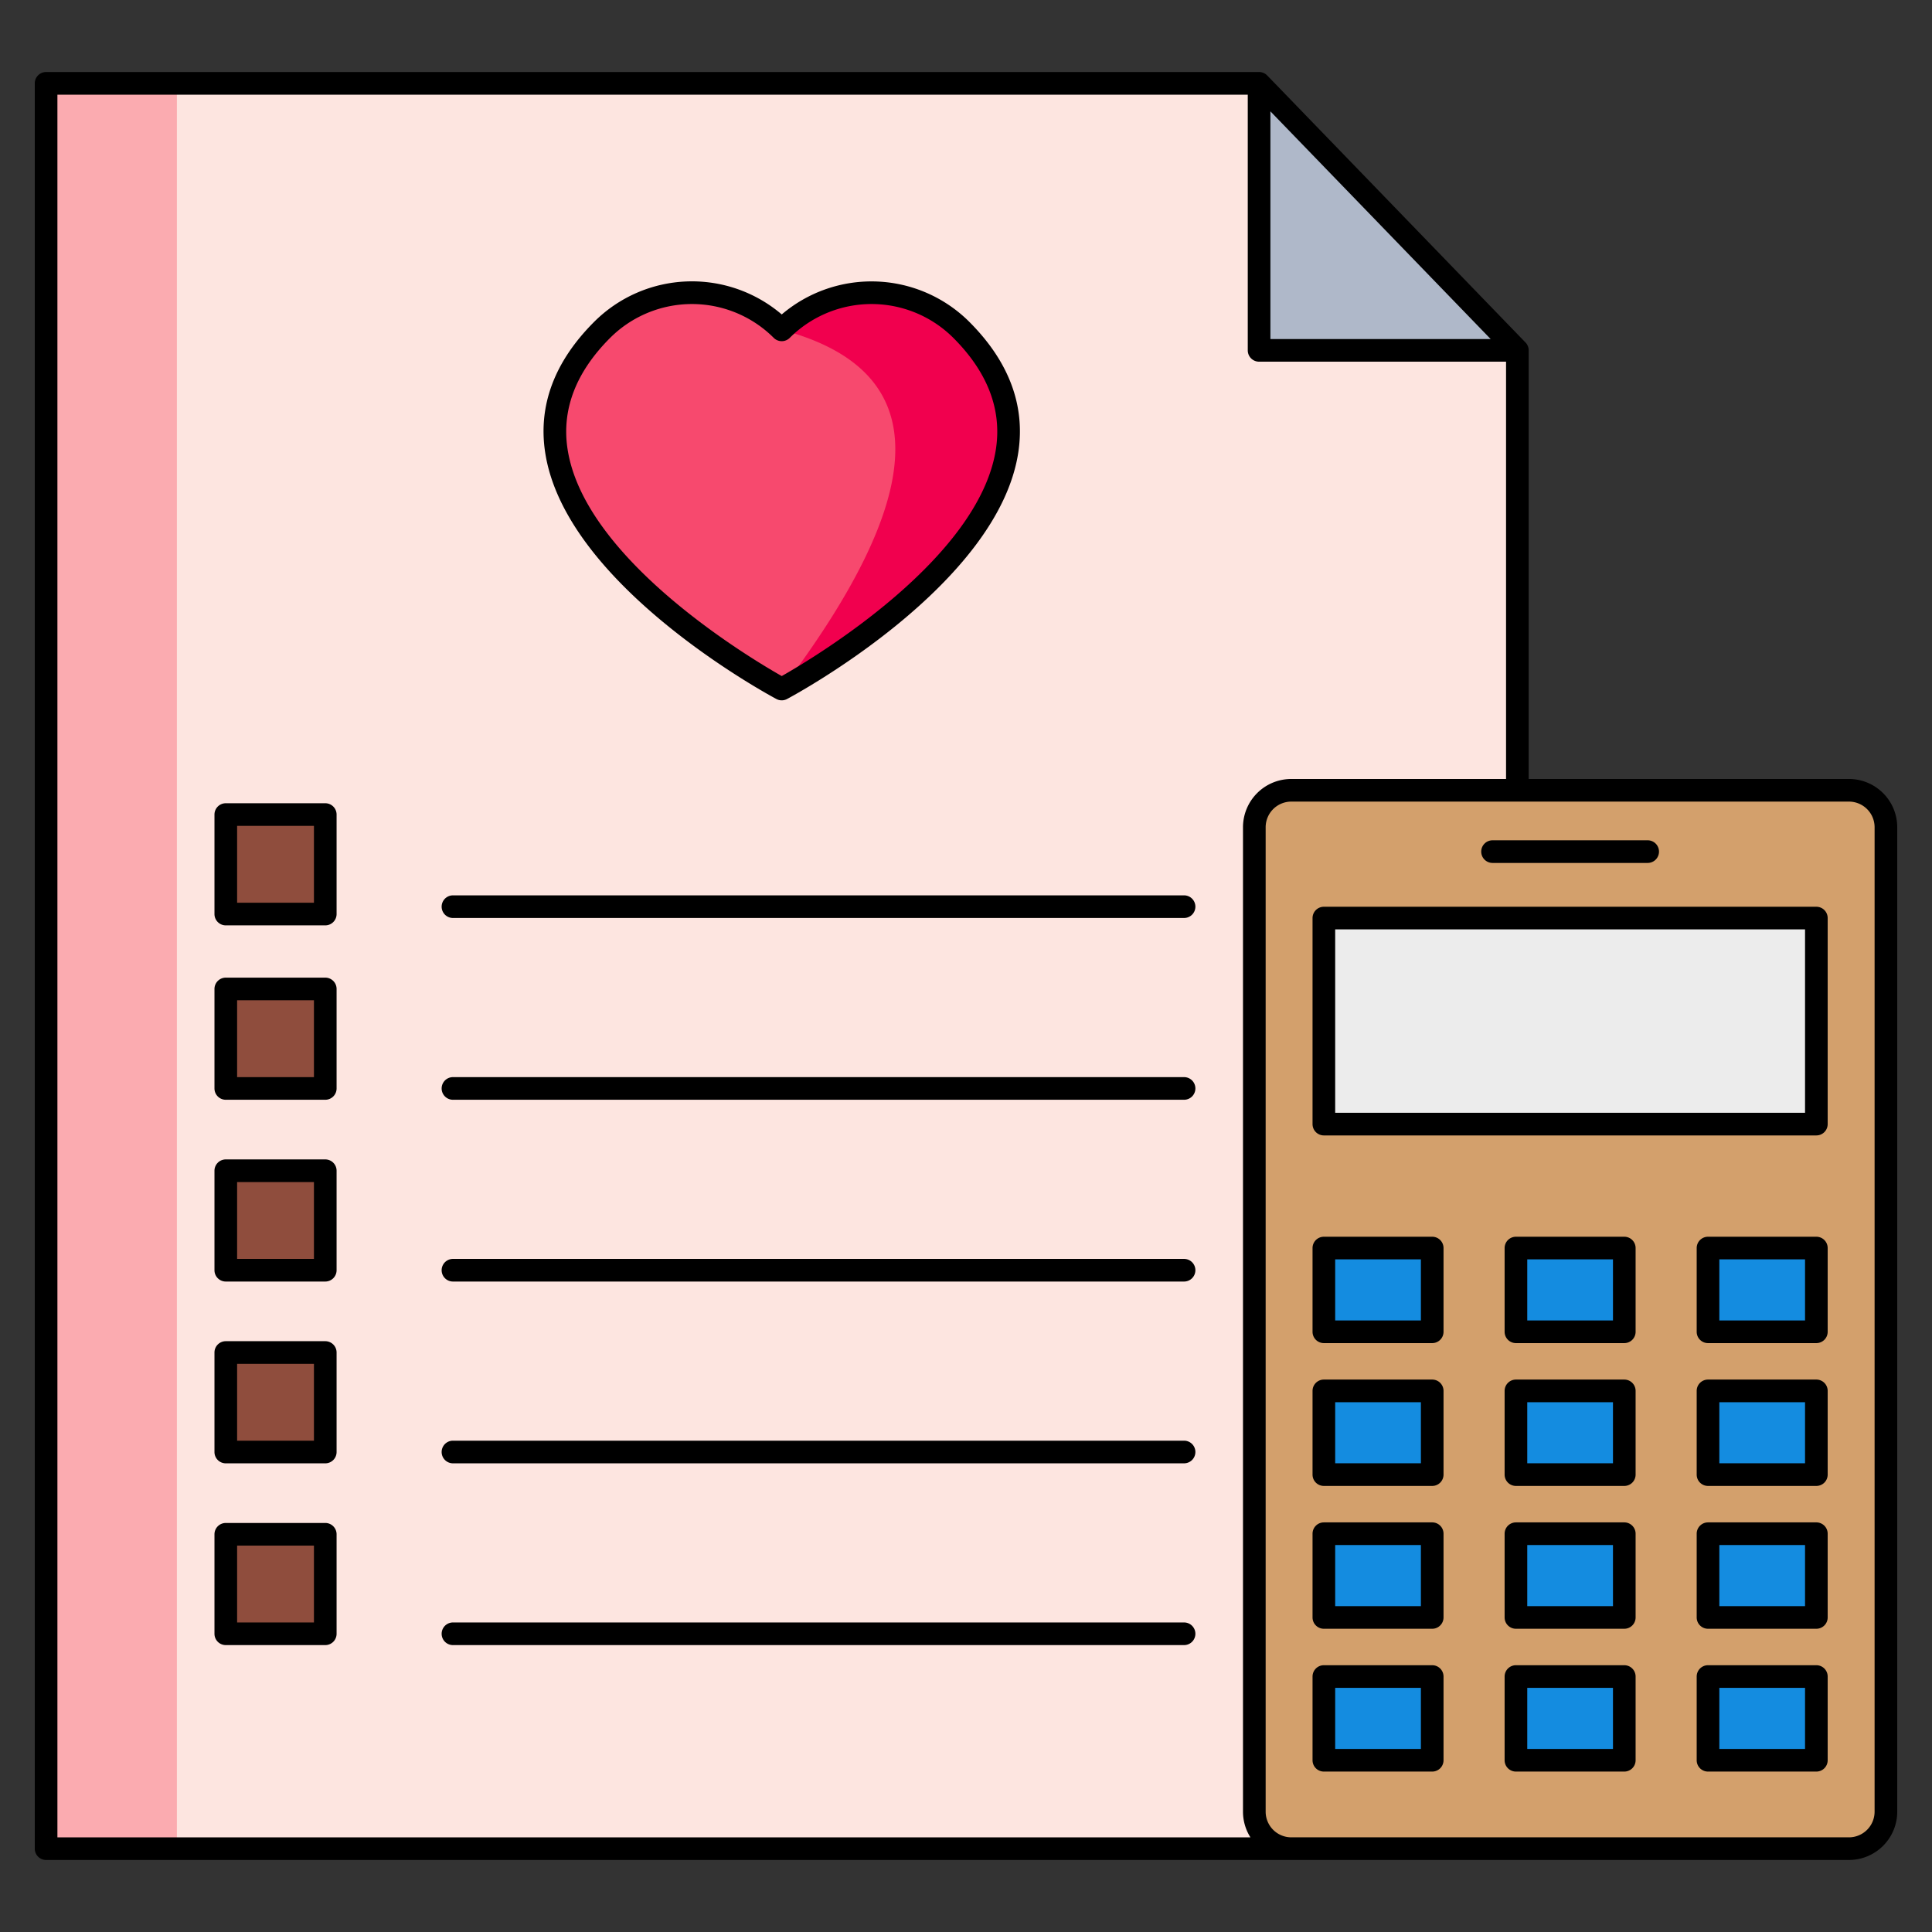 <?xml version="1.0" encoding="UTF-8"?> <svg xmlns="http://www.w3.org/2000/svg" height="512" viewBox="0 0 512 512" width="512"><rect x="0" y="0" width="512" height="512" fill="#333333" stroke="none"/><g id="Layer_1" data-name="Layer 1"><path d="m402.118 489.911h-389.904v-467.822h321.457l68.447 70.761z" fill="#fde5e0"></path><path d="m254.757 87.415a33.652 33.652 0 0 0 -47.591 0 33.651 33.651 0 0 0 -47.59 0c-45.519 45.52 47.59 95.181 47.59 95.181s93.11-49.661 47.591-95.181z" fill="#f7496e"></path><path d="m342.194 209.437h147.806a9.788 9.788 0 0 1 9.788 9.788v260.9a9.789 9.789 0 0 1 -9.788 9.786h-147.8a9.788 9.788 0 0 1 -9.788-9.788v-260.9a9.789 9.789 0 0 1 9.782-9.786z" fill="#d3a06c"></path><path d="m350.837 243.302h130.517v54.599h-130.517z" fill="#ececec"></path><g fill="#148ce0"><path d="m350.837 368.598h28.714v22.188h-28.714z"></path><path d="m401.739 368.598h28.714v22.188h-28.714z"></path><path d="m452.64 368.598h28.714v22.188h-28.714z"></path><path d="m350.837 330.748h28.714v22.188h-28.714z"></path><path d="m401.739 330.748h28.714v22.188h-28.714z"></path><path d="m452.64 330.748h28.714v22.188h-28.714z"></path><path d="m350.837 406.449h28.714v22.188h-28.714z"></path><path d="m401.739 406.449h28.714v22.188h-28.714z"></path><path d="m452.64 406.449h28.714v22.188h-28.714z"></path><path d="m350.837 444.299h28.714v22.188h-28.714z"></path><path d="m401.739 444.299h28.714v22.188h-28.714z"></path><path d="m452.64 444.299h28.714v22.188h-28.714z"></path></g><path d="m402.118 92.85h-68.447v-70.761z" fill="#afb8c9"></path><path d="m59.837 215.867h26.367v26.367h-26.367z" fill="#8f4d3d"></path><path d="m59.837 262.083h26.367v26.367h-26.367z" fill="#8f4d3d"></path><path d="m59.837 310.256h26.367v26.367h-26.367z" fill="#8f4d3d"></path><path d="m59.837 358.429h26.367v26.367h-26.367z" fill="#8f4d3d"></path><path d="m59.837 406.601h26.367v26.367h-26.367z" fill="#8f4d3d"></path><path d="m254.757 87.415a33.652 33.652 0 0 0 -47.591 0c42.856 11.363 37.312 45.724 0 95.181 0 .004 93.11-49.661 47.591-95.181z" fill="#f1004e"></path><path d="m12.214 22.089h34.661v467.822h-34.661z" fill="#fbabb0"></path><path d="m205.755 185.243a3 3 0 0 0 2.823 0c2.287-1.22 56.065-30.276 61.3-65.477 1.845-12.4-2.529-24-13-34.472a36.7 36.7 0 0 0 -49.711-1.963 36.656 36.656 0 0 0 -49.712 1.963c-10.474 10.473-14.849 22.071-13 34.472 5.234 35.201 59.013 64.257 61.3 65.477zm-44.055-95.707a30.687 30.687 0 0 1 43.348 0 3 3 0 0 0 4.243 0 30.687 30.687 0 0 1 43.348 0c9.053 9.054 12.859 18.925 11.311 29.34-4.344 29.236-48.287 55.47-56.78 60.287-8.494-4.817-52.438-31.051-56.782-60.287-1.55-10.415 2.256-20.286 11.312-29.34zm328.3 116.901h-84.881v-113.587a3 3 0 0 0 -.844-2.086l-68.448-70.764a3 3 0 0 0 -2.156-.914h-321.457a3 3 0 0 0 -3 3v467.825a3 3 0 0 0 3 3h477.786a12.8 12.8 0 0 0 12.788-12.789v-260.9a12.8 12.8 0 0 0 -12.788-12.785zm-153.329-176.932 58.371 60.345h-58.371zm-321.457-4.416h315.457v67.761a3 3 0 0 0 3 3h65.448v110.587h-56.925a12.8 12.8 0 0 0 -12.788 12.789v260.9a12.693 12.693 0 0 0 1.97 6.789h-316.162zm481.572 455.033a6.8 6.8 0 0 1 -6.786 6.789h-147.8a6.8 6.8 0 0 1 -6.788-6.789v-260.9a6.8 6.8 0 0 1 6.788-6.789h147.8a6.8 6.8 0 0 1 6.788 6.789zm-15.432-239.822h-130.517a3 3 0 0 0 -3 3v54.6a3 3 0 0 0 3 3h130.517a3 3 0 0 0 3-3v-54.6a3 3 0 0 0 -3-3zm-3 54.6h-124.517v-48.6h124.517zm-98.8 70.7h-28.717a3 3 0 0 0 -3 3v22.188a3 3 0 0 0 3 3h28.714a3 3 0 0 0 3-3v-22.188a3 3 0 0 0 -3-3zm-3 22.188h-22.717v-16.188h22.714zm53.9-22.188h-28.715a3 3 0 0 0 -3 3v22.188a3 3 0 0 0 3 3h28.714a3 3 0 0 0 3-3v-22.188a3 3 0 0 0 -3-3zm-3 22.188h-22.715v-16.188h22.714zm53.9-22.188h-28.714a3 3 0 0 0 -3 3v22.188a3 3 0 0 0 3 3h28.714a3 3 0 0 0 3-3v-22.188a3 3 0 0 0 -3-3zm-3 22.188h-22.714v-16.188h22.714zm-98.8-60.039h-28.717a3 3 0 0 0 -3 3v22.189a3 3 0 0 0 3 3h28.714a3 3 0 0 0 3-3v-22.19a3 3 0 0 0 -3-3zm-3 22.189h-22.717v-16.19h22.714zm53.9-22.189h-28.715a3 3 0 0 0 -3 3v22.189a3 3 0 0 0 3 3h28.714a3 3 0 0 0 3-3v-22.19a3 3 0 0 0 -3-3zm-3 22.189h-22.715v-16.19h22.714zm53.9-22.189h-28.714a3 3 0 0 0 -3 3v22.189a3 3 0 0 0 3 3h28.714a3 3 0 0 0 3-3v-22.19a3 3 0 0 0 -3-3zm-3 22.189h-22.714v-16.19h22.714zm-98.8 53.512h-28.717a3 3 0 0 0 -3 3v22.188a3 3 0 0 0 3 3h28.714a3 3 0 0 0 3-3v-22.189a3 3 0 0 0 -3-3zm-3 22.188h-22.717v-16.189h22.714zm53.9-22.188h-28.715a3 3 0 0 0 -3 3v22.188a3 3 0 0 0 3 3h28.714a3 3 0 0 0 3-3v-22.189a3 3 0 0 0 -3-3zm-3 22.188h-22.715v-16.189h22.714zm53.9-22.188h-28.714a3 3 0 0 0 -3 3v22.188a3 3 0 0 0 3 3h28.714a3 3 0 0 0 3-3v-22.189a3 3 0 0 0 -3-3zm-3 22.188h-22.714v-16.189h22.714zm-98.8 15.662h-28.717a3 3 0 0 0 -3 3v22.187a3 3 0 0 0 3 3h28.714a3 3 0 0 0 3-3v-22.187a3 3 0 0 0 -3-3zm-3 22.187h-22.717v-16.187h22.714zm53.9-22.187h-28.715a3 3 0 0 0 -3 3v22.187a3 3 0 0 0 3 3h28.714a3 3 0 0 0 3-3v-22.187a3 3 0 0 0 -3-3zm-3 22.187h-22.715v-16.187h22.714zm53.9-22.187h-28.714a3 3 0 0 0 -3 3v22.187a3 3 0 0 0 3 3h28.714a3 3 0 0 0 3-3v-22.187a3 3 0 0 0 -3-3zm-3 22.187h-22.714v-16.187h22.714zm-85.815-237.8a3 3 0 0 1 3-3h41.113a3 3 0 1 1 0 6h-41.113a3 3 0 0 1 -3-3.004zm-75.749 14.59a3 3 0 0 1 -3 3h-193.749a3 3 0 0 1 0-6h193.749a3 3 0 0 1 3 3zm0 48.172a3 3 0 0 1 -3 3h-193.749a3 3 0 0 1 0-6h193.749a3 3 0 0 1 3 3zm0 48.173a3 3 0 0 1 -3 3h-193.749a3 3 0 0 1 0-6h193.749a3 3 0 0 1 3 3zm0 48.173a3 3 0 0 1 -3 3h-193.749a3 3 0 0 1 0-6h193.749a3 3 0 0 1 3 3.005zm0 48.173a3 3 0 0 1 -3 3h-193.749a3 3 0 0 1 0-6h193.749a3 3 0 0 1 3 3zm-230.59-220.101h-26.363a3 3 0 0 0 -3 3v26.366a3 3 0 0 0 3 3h26.363a3 3 0 0 0 3-3v-26.366a3 3 0 0 0 -3-3zm-3 26.366h-20.363v-20.366h20.363zm3 19.85h-26.363a3 3 0 0 0 -3 3v26.366a3 3 0 0 0 3 3h26.363a3 3 0 0 0 3-3v-26.366a3 3 0 0 0 -3-3zm-3 26.366h-20.363v-20.366h20.363zm3 21.807h-26.363a3 3 0 0 0 -3 3v26.366a3 3 0 0 0 3 3h26.363a3 3 0 0 0 3-3v-26.366a3 3 0 0 0 -3-3zm-3 26.366h-20.363v-20.366h20.363zm3 21.807h-26.363a3 3 0 0 0 -3 3v26.371a3 3 0 0 0 3 3h26.363a3 3 0 0 0 3-3v-26.371a3 3 0 0 0 -3-3zm-3 26.366h-20.363v-20.366h20.363zm3 21.807h-26.363a3 3 0 0 0 -3 3v26.366a3 3 0 0 0 3 3h26.363a3 3 0 0 0 3-3v-26.368a3 3 0 0 0 -3-3zm-3 26.366h-20.363v-20.368h20.363z"></path></g></svg> 